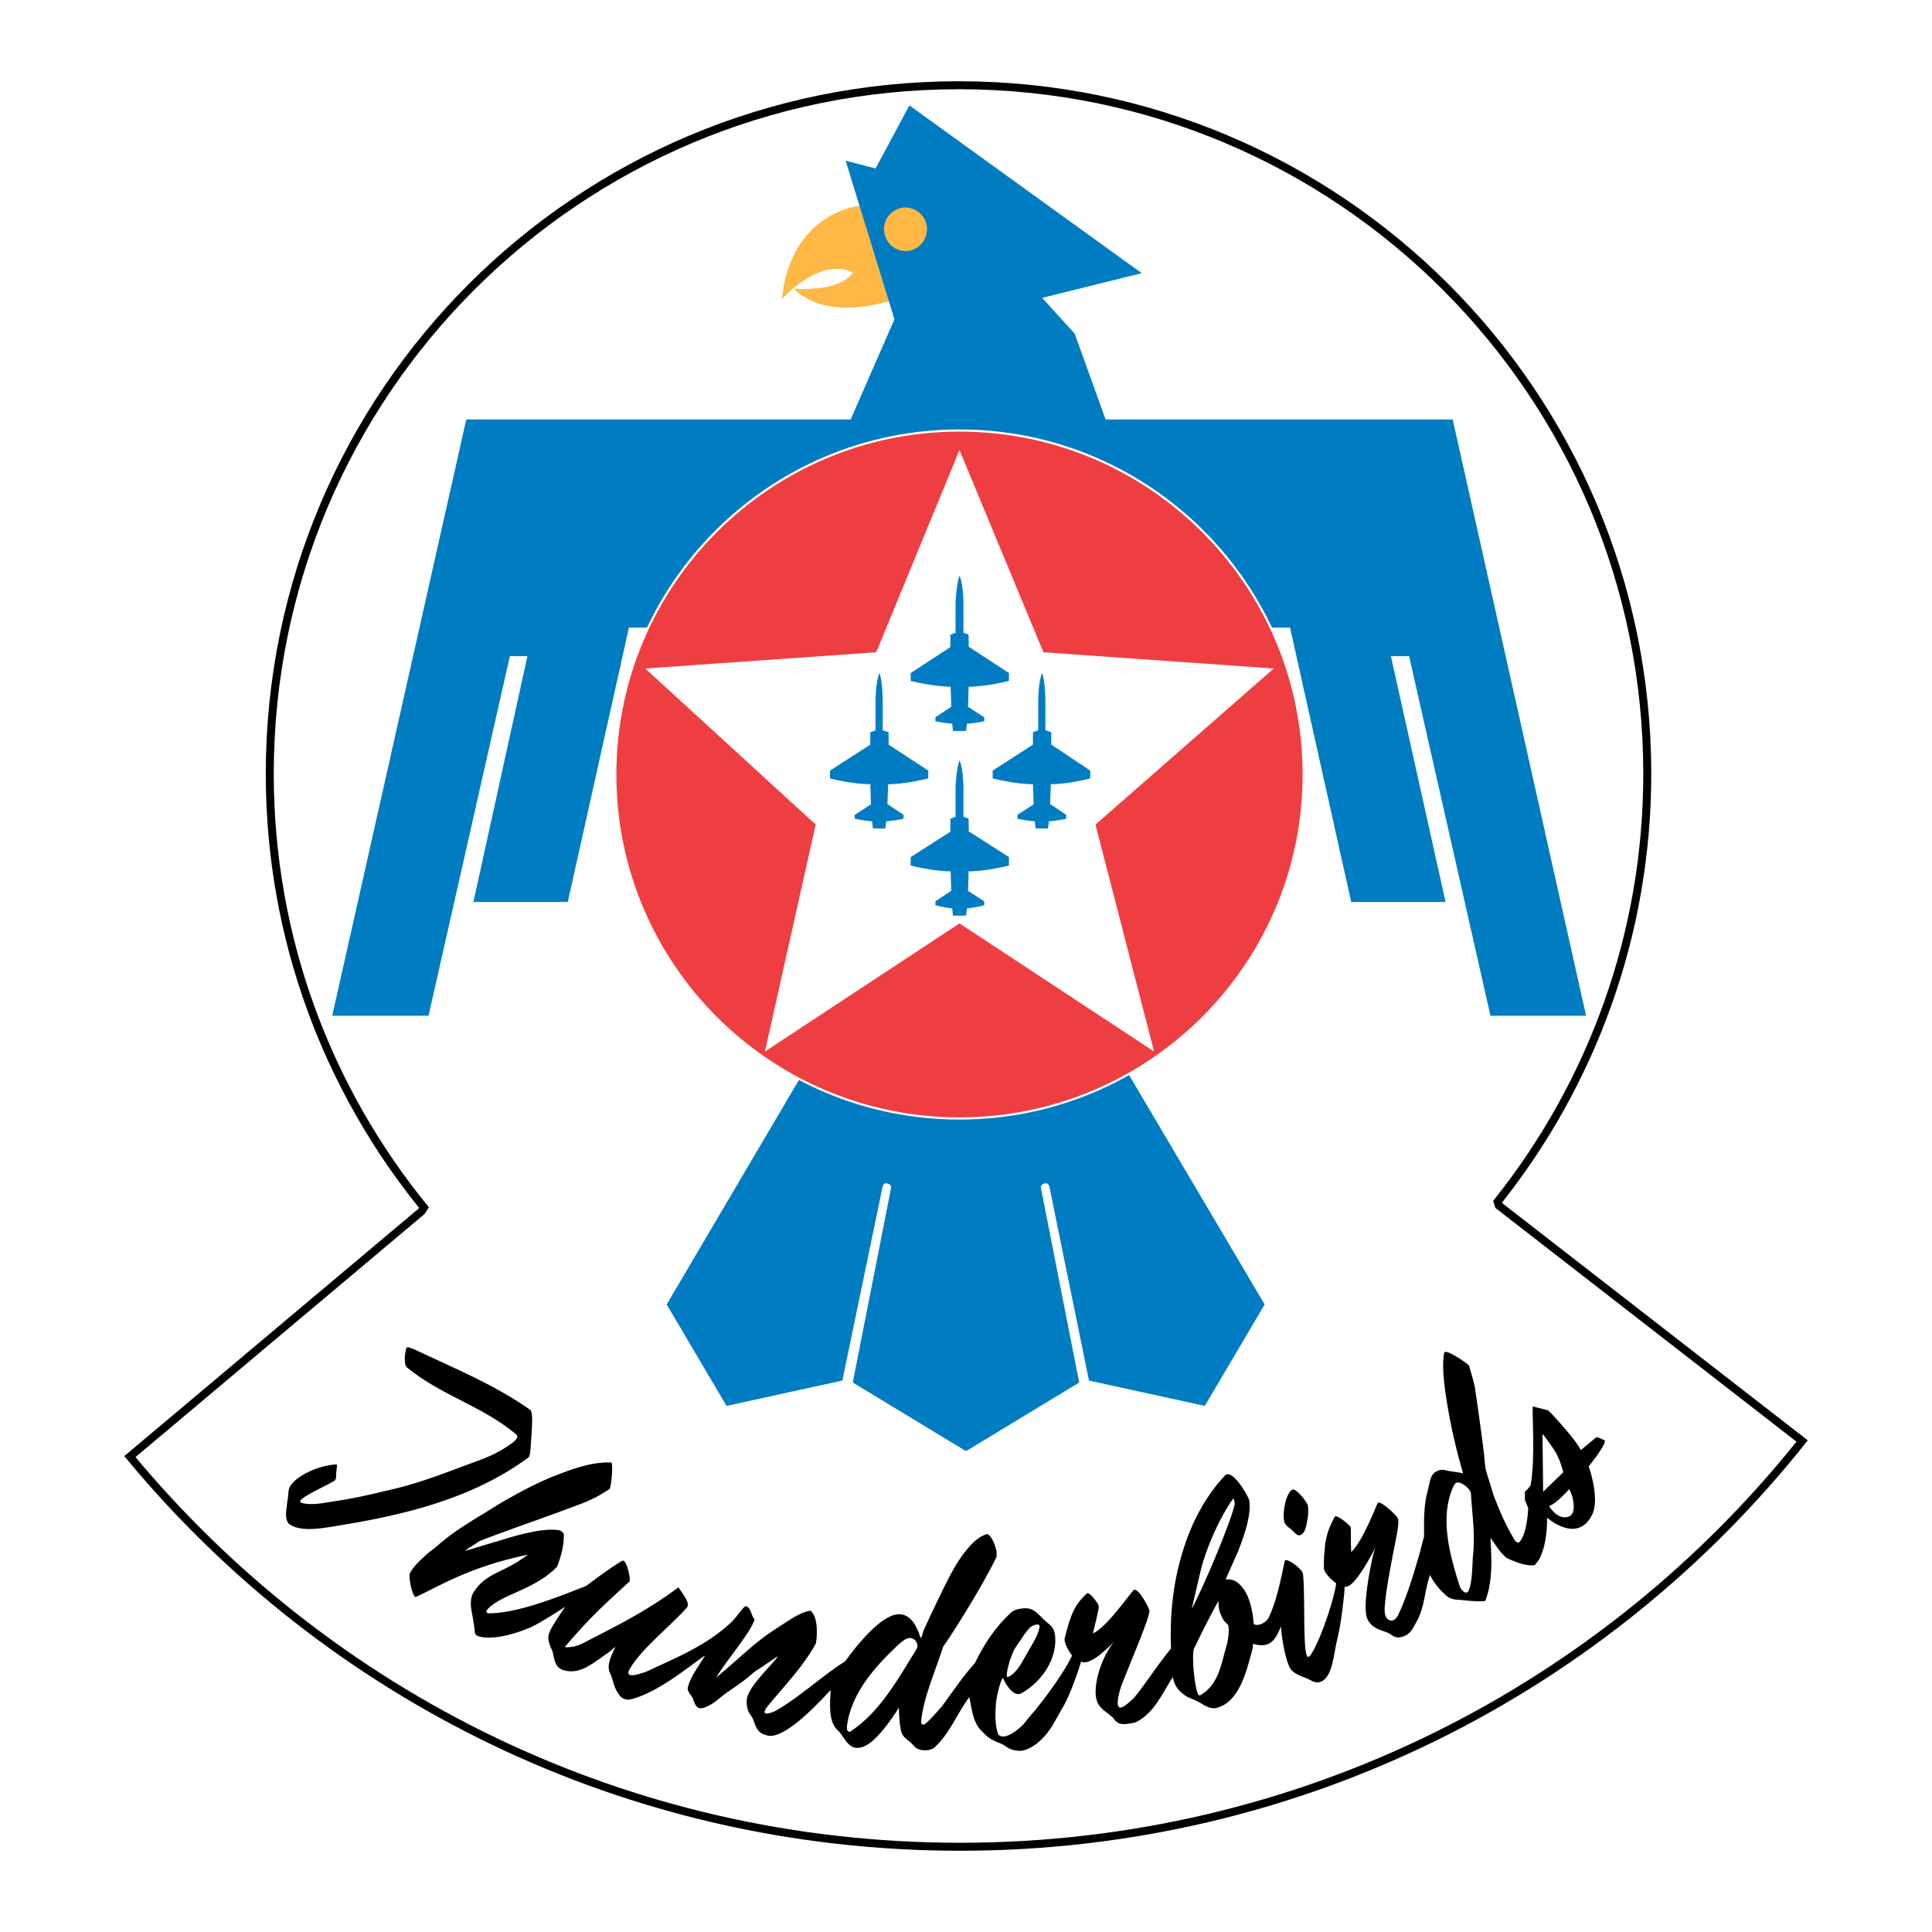 <?xml version="1.0" encoding="utf-8"?>
<!-- Generator: Adobe Illustrator 13.0.0, SVG Export Plug-In . SVG Version: 6.00 Build 14948)  -->
<!DOCTYPE svg PUBLIC "-//W3C//DTD SVG 1.0//EN" "http://www.w3.org/TR/2001/REC-SVG-20010904/DTD/svg10.dtd">
<svg version="1.0" id="Layer_1" xmlns="http://www.w3.org/2000/svg" xmlns:xlink="http://www.w3.org/1999/xlink" x="0px" y="0px"
	 width="192.756px" height="192.756px" viewBox="0 0 192.756 192.756" enable-background="new 0 0 192.756 192.756"
	 xml:space="preserve">
<g>
	<polygon fill-rule="evenodd" clip-rule="evenodd" fill="#FFFFFF" points="0,0 192.756,0 192.756,192.756 0,192.756 0,0 	"/>
	
		<path fill-rule="evenodd" clip-rule="evenodd" fill="#FFFFFF" stroke="#000000" stroke-width="0.796" stroke-miterlimit="2.613" d="
		M42.3,120.479c-9.608-11.808-15.385-26.859-15.385-43.272c0-37.952,30.771-68.703,68.749-68.703
		c37.912,0,68.684,30.751,68.684,68.703c0,16.089-5.583,30.946-14.932,42.688l0.13,0.389l30.252,23.485
		c-19.67,24.718-50.052,40.482-84.004,40.482c-33.368,0-63.101-15.116-82.836-38.926l29.083-24.458L42.3,120.479L42.3,120.479z"/>
	<path fill-rule="evenodd" clip-rule="evenodd" fill="#007CC2" d="M96.313,144.743l-11.231-6.812l3.83-19.463
		c0,0,0-0.324-0.39-0.389c-0.325-0.13-0.454,0.26-0.454,0.26l-4.025,19.397l-11.556,2.53l-5.973-10.121l13.568-23.03
		c0,0-11.815-4.866-16.359-19.139c-4.479-14.208,1.753-25.366,1.753-25.366H62.75l-6.103,27.377h-9.413l5.388-24.523H50.87
		l-8.115,35.876h-9.608L46.52,41.85h98.417l13.309,59.491h-9.543l-8.115-35.876h-1.817l5.453,24.523h-9.413l-6.103-27.377h-2.727
		c0,0,6.622,11.677,1.623,25.755c-4.934,13.883-15.386,18.166-15.386,18.166l13.958,23.614l-5.973,10.121l-11.556-2.53l-3.96-19.397
		c0,0-0.13-0.39-0.454-0.26c-0.39,0.064-0.39,0.389-0.39,0.389l3.83,19.463l-11.231,6.812H96.313L96.313,144.743z"/>
	<path fill-rule="evenodd" clip-rule="evenodd" fill="#FDB845" d="M85.926,20.506c0,0-7.011,0.519-7.92,9.342
		c0,0,3.765-4.282,7.076-2.66c0,0-0.844,1.881-5.843,1.622c0,0,2.597,3.309,9.673,1.167l-1.104-4.606L85.926,20.506L85.926,20.506z"
		/>
	<polygon fill-rule="evenodd" clip-rule="evenodd" fill="#007CC2" points="110.4,42.109 107.22,33.286 103.974,29.718 
		113.906,27.253 90.73,10.515 87.354,16.808 84.368,16.03 89.237,31.859 84.757,42.109 110.4,42.109 	"/>
	<path fill-rule="evenodd" clip-rule="evenodd" fill="#FDB845" d="M90.34,20.701c-1.168,0-2.143,0.973-2.143,2.141
		c0,1.233,0.974,2.206,2.143,2.206s2.143-0.973,2.143-2.206C92.483,21.674,91.509,20.701,90.34,20.701L90.34,20.701z"/>
	
		<path fill-rule="evenodd" clip-rule="evenodd" fill="#EF3E42" stroke="#FFFFFF" stroke-width="0.217" stroke-miterlimit="2.613" d="
		M95.729,42.953c-18.956,0-34.342,15.376-34.342,34.319c0,18.944,15.386,34.319,34.342,34.319s34.342-15.375,34.342-34.319
		C130.07,58.329,114.685,42.953,95.729,42.953L95.729,42.953z"/>
	<polygon fill-rule="evenodd" clip-rule="evenodd" fill="#FFFFFF" points="104.104,65.076 127.084,66.697 109.297,82.268 
		115.14,104.909 95.729,92.128 76.318,104.909 81.381,82.268 64.373,66.697 87.419,65.076 95.729,44.899 104.104,65.076 	"/>
	<path fill-rule="evenodd" clip-rule="evenodd" fill="#007CC2" d="M103.324,82.657c-0.39-2.53-0.26-9.602-0.26-9.602l0.52-0.195
		v-2.984c0,0,0-1.817,0.39-2.725c0.324,0.908,0.324,2.725,0.324,2.725v2.984l0.584,0.195c0,0,0.065,7.071-0.324,9.602H103.324
		L103.324,82.657z"/>
	<path fill-rule="evenodd" clip-rule="evenodd" fill="#007CC2" d="M103.129,78.245c-1.882,0-4.09-0.584-4.09-0.584v-0.778
		l4.025-2.595h1.817l3.896,2.595v0.778c0,0-2.143,0.584-4.025,0.584H103.129L103.129,78.245z"/>
	<path fill-rule="evenodd" clip-rule="evenodd" fill="#007CC2" d="M103.519,81.943c-0.908,0-2.012-0.259-2.012-0.259v-0.39
		l2.012-1.297h0.909l1.947,1.297v0.39c0,0-1.104,0.259-2.012,0.259H103.519L103.519,81.943z"/>
	<path fill-rule="evenodd" clip-rule="evenodd" fill="#007CC2" d="M87.095,82.657c-0.39-2.53-0.26-9.602-0.26-9.602l0.519-0.195
		v-2.984c0,0,0-1.817,0.39-2.725c0.325,0.908,0.325,2.725,0.325,2.725v2.984l0.584,0.195c0,0,0.065,7.071-0.325,9.602H87.095
		L87.095,82.657z"/>
	<path fill-rule="evenodd" clip-rule="evenodd" fill="#007CC2" d="M86.9,78.245c-1.883,0-4.09-0.584-4.09-0.584v-0.778l4.025-2.595
		h1.817l3.96,2.595v0.778c0,0-2.208,0.584-4.09,0.584H86.9L86.9,78.245z"/>
	<path fill-rule="evenodd" clip-rule="evenodd" fill="#007CC2" d="M87.289,81.943c-0.909,0-2.013-0.259-2.013-0.259v-0.39
		l2.013-1.297h0.909l1.948,1.297v0.39c0,0-1.104,0.259-2.012,0.259H87.289L87.289,81.943z"/>
	<path fill-rule="evenodd" clip-rule="evenodd" fill="#007CC2" d="M95.08,72.925c-0.325-2.53-0.26-9.602-0.26-9.602l0.519-0.194
		v-2.984c0,0,0.065-1.816,0.39-2.725c0.39,0.908,0.39,2.725,0.39,2.725v2.984l0.52,0.194c0,0,0.13,7.072-0.26,9.602H95.08
		L95.08,72.925z"/>
	<path fill-rule="evenodd" clip-rule="evenodd" fill="#007CC2" d="M94.95,68.514c-1.883,0-4.09-0.583-4.09-0.583v-0.779l3.96-2.595
		h1.883l3.959,2.595v0.779c0,0-2.207,0.583-4.09,0.583H94.95L94.95,68.514z"/>
	<path fill-rule="evenodd" clip-rule="evenodd" fill="#007CC2" d="M95.339,72.212c-0.909,0-2.012-0.26-2.012-0.26v-0.389
		l1.947-1.297h0.909l2.012,1.297v0.389c0,0-1.104,0.26-2.012,0.26H95.339L95.339,72.212z"/>
	<path fill-rule="evenodd" clip-rule="evenodd" fill="#007CC2" d="M95.08,91.35c-0.325-2.53-0.26-9.667-0.26-9.667l0.519-0.195
		v-2.984c0,0,0.065-1.752,0.39-2.66c0.39,0.908,0.39,2.66,0.39,2.66v2.984l0.52,0.195c0,0,0.13,7.136-0.26,9.667H95.08L95.08,91.35z
		"/>
	<path fill-rule="evenodd" clip-rule="evenodd" fill="#007CC2" d="M94.95,86.938c-1.883,0-4.09-0.584-4.09-0.584v-0.843l3.96-2.53
		h1.883l3.959,2.53v0.843c0,0-2.207,0.584-4.09,0.584H94.95L94.95,86.938z"/>
	<path fill-rule="evenodd" clip-rule="evenodd" fill="#007CC2" d="M95.339,90.636c-0.909,0-2.012-0.324-2.012-0.324v-0.389
		l1.947-1.297h0.909l2.012,1.297v0.389c0,0-1.104,0.324-2.012,0.324H95.339L95.339,90.636z"/>
	<path fill-rule="evenodd" clip-rule="evenodd" d="M40.548,134.492c0.065-0.194,0.584,0.065,0.779,0.13
		c3.831,1.816,8.115,3.568,11.556,6.033c0.324,0.195,0.194,1.558,0.129,2.725c-0.065,0.714-0.065,1.752-0.26,2.012
		c-5.648,4.152-12.399,5.773-19.346,6.877c-1.493,0.259-3.57,0.583-4.609-0.26c-0.455-0.584-0.195-1.428-0.13-2.206
		c0.13-0.584,0.065-1.168,0.26-1.492c0.649-1.103,2.921-2.141,4.674-2.206c0.065,0.13-0.065,0.714-0.065,0.908
		c0,0.195,0.065,0.649-0.26,0.779c-0.974,0.584-4.025,1.881-3.181,2.141c0.714,0.26,2.012,0.065,2.727-0.064
		c2.207-0.324,3.44-0.584,5.842-1.168c2.727-0.584,5.259-1.558,7.855-2.53c1.948-0.714,3.116-1.103,4.674-2.271
		c0.455-0.39,0.52-0.584,0.325-0.778c-3.505-2.92-7.401-3.828-10.906-6.683C40.288,136.179,40.353,135.076,40.548,134.492
		L40.548,134.492z M134.81,154.799c-0.065-0.844,0-2.206-0.065-2.466c-0.129-0.194-1.233-1.168-1.558-1.038
		c-0.649,1.168-0.974,2.141-1.038,3.504c-0.065,0.519-0.065,1.038-0.065,1.621c0,0.584,0.974,1.362,1.233,1.558
		c-0.39,2.4-1.947,6.487-2.662,7.266c-0.778,0.779-0.389-5.579-0.648-8.174c-0.065-0.584-1.688-1.687-1.817-1.362
		c-0.391,1.751-0.779,3.957-1.624,5.709c-0.259,0.519-1.168,0.908-1.492,0.584c-0.065-1.298-0.455-2.984-1.299-3.828
		c-0.454-0.519-0.974-0.648-1.493-0.584c0.324-0.778,0.779-1.751,1.233-2.789c0.714-1.817,1.363-3.764,1.104-5.19
		c-0.194-0.52-1.688-3.114-2.401-2.4c-2.013,2.141-3.376,4.801-4.22,7.591c-0.975,3.113-1.299,6.423-1.169,9.666
		c-1.688,2.076-3.311,4.671-3.896,5.125c-0.714,0.649-1.168,0.974-1.363,0.649c-0.194-0.39,0.13-1.622,0.39-2.271
		c1.039-2.66,2.662-6.358,2.727-7.267c0-0.194-1.104-2.336-1.558-2.076c-0.39,0.324-2.597,3.633-4.09,4.347
		c0.194-0.843,0.584-2.335,0.584-2.66c0.13-0.064-0.779-1.427-1.168-1.362c-1.299,1.233-1.624,2.142-2.208,4.412
		c-0.194,0.519,0.52,1.557,0.715,1.816c-1.039,2.206-3.7,5.515-4.025,5.839c-0.324,0.39-0.39,0.454-0.844,1.038
		c-1.688,1.622-2.402,1.232-2.532,0.908c-0.324-0.908-0.26-2.206-0.194-3.049c0.064-0.779,0.584-2.726,0.714-2.466
		c0.13,0.324,0.974,1.946,1.817,1.492c2.078-1.168,3.571-3.438,3.376-5.709c-0.13-1.038-0.584-1.103-1.104-1.622
		c-0.39-0.389-0.908-0.973-1.428-1.103s-1.493,0-1.883,0.389c-1.559,1.428-2.662,3.114-3.571,4.996
		c-1.363,1.557-2.078,2.659-3.311,4.347c-0.455,0.519-1.168,1.362-1.753,1.816c-0.129,0.064-0.324-0.065-0.324-0.194
		c0.13-2.271,1.493-5.32,2.207-7.591c0.714-0.974,3.83-5.839,5.323-8.953c0-0.13,0-0.324,0-0.519
		c-0.13-0.649-0.454-1.492-0.908-1.752c-0.845,0.194-1.623,0.973-2.208,1.752c-0.065,0-0.065,0.064-0.065,0.064
		c-0.974,1.232-1.753,2.854-2.662,4.736c-0.649,1.362-0.844,1.751-1.428,3.049c-0.065,0.194-0.26,0.973-0.325,0.714
		c-0.455-1.428-1.363-3.05-3.311-1.946c-1.752,0.973-3.635,3.568-4.22,4.347c-2.012,1.232-4.544,3.568-6.816,4.865
		c-0.195,0.13-0.844,0.39-1.104,0.324c-0.26-0.064,0.065-0.583,0.195-0.713c1.817-2.206,3.441-3.828,4.804-6.229
		c0.13-0.454,0.325-2.66-0.519-3.309c-0.714,0.065-1.688,0.648-2.272,1.038c-1.818,1.168-2.532,1.622-4.155,3.049
		c-0.13,0.13-3.051,2.66-2.987,2.596c0.844-1.492,3.636-4.736,3.831-5.839c-0.39-0.39-0.26-1.038-0.844-1.298
		c-0.195-0.064-0.909,1.038-1.363,1.492c-2.467,2.4-5.583,3.633-8.634,5.061c-0.584,0.194-2.208,0.778-1.623-0.26
		c1.104-2.011,4.22-4.411,5.778-6.229c0.195-0.519-0.455-1.232-0.909-1.946c-2.921,2.206-5.843,3.698-9.154,5.385
		c-0.455,0.26-0.974,0.52-1.688,0.584c-0.195,0-0.52,0.065-0.455-0.064c2.078-2.4,2.921-3.309,6.427-6.488
		c0.13-0.129-0.26-2.205-0.714-2.075c-1.428,0.843-2.662,1.816-3.635,2.529c-1.428,0.52-6.427,2.726-9.673,2.726
		c-0.325,0-0.52-0.26,0.519-0.974c1.624-1.103,4.22-1.622,6.232-3.633c0.13-0.194,0.325-0.844,0.52-1.557
		c0.13-0.584,0.195-1.168,0.195-1.688c-0.065-0.324-0.455-0.454-0.584-0.454c-1.363-0.194-3.505,0.324-5.583,0.974
		c-0.909,0.259-2.986,0.908-3.7,1.103c0.26-0.26,1.233-0.778,1.428-0.973c0.519-0.195,0.974-0.39,1.882-0.714
		c3.182-1.168,5.129-1.816,8.375-3.049c1.493-0.584,2.208-1.104,2.727-1.428c0.194-0.26,0.389-2.4,0.194-2.66
		c-2.142-0.064-4.025,0.714-5.907,1.428c-1.688,0.713-3.181,1.492-4.869,2.465c-1.233,0.714-1.623,1.038-2.662,1.622
		c-1.948,1.232-2.467,1.557-4.155,2.984c-0.13,0.13-0.325,0.26-0.519,0.39c-0.65,0.584-1.494,1.297-1.948,2.075
		c-0.26,0.39,0.194,2.336,0.519,2.466c2.078-0.908,5.194-2.984,11.166-4.217c0.13,0-0.649,0.454-0.909,0.648
		c-1.688,1.103-3.246,1.298-4.35,2.92c-0.584,0.778-0.389,1.751-0.195,2.659c0.065,0.52,0.195,1.038,0.195,1.492
		c0.065,0.454,0.584,0.454,0.909,0.52c1.559,0.13,3.181-0.39,4.61-0.974c1.038-0.454,3.505-2.076,3.505-2.076
		s-1.363,1.946-1.558,2.53c-0.26,0.584-0.065,1.168,0.26,1.816c0.194,0.454,0.129,1.622,1.039,1.947
		c1.753,0.583,3.051-0.714,4.609-1.752c0.195-0.13,0.649-0.584,0.649-0.52c-0.39,0.844-0.909,1.816-0.52,2.596
		c0.325,0.648,0.325,1.557,1.104,2.4c0.259,0.194,0.649,0.324,1.039,0.194c2.856-0.714,6.427-3.828,7.335-4.347
		c-0.584,0.973-1.428,2.076-1.688,3.049c-0.195,0.584,0.325,0.778,0.519,1.362c0.195,0.584,0.39,0.908,0.844,0.844
		c0.389-0.064,1.039-0.39,1.493-0.778c1.558-1.298,1.882-1.233,3.765-2.854c0.13-0.065,2.402-1.622,2.337-1.558
		c-0.519,0.844-3.051,3.05-3.116,4.412c0,0.454,0,0.973,0.455,1.557c0.39,0.454,0.325,1.622,1.428,1.882
		c1.429,0.648,4.285-2.076,6.492-4.477c-0.065,1.232-0.26,3.179,0.714,4.022c0.779,0.713,1.104,2.4,2.856,1.492
		c1.428-0.779,3.246-3.763,3.246-3.763s0,1.362,0.195,2.271c0.194,0.843,0.714,0.843,1.363,1.621c0.39,0.455,1.494,0.52,2.013,0.065
		c1.493-1.362,2.272-3.438,3.441-4.995c0.259,1.103,0.324,2.4,1.168,3.309c0.714,0.713,0.778,0.843,2.077,1.362
		c0.324,0.13,0.714,0.584,1.429,0.648c0.648,0.13,1.168-0.13,1.622-0.39c0.455-0.259,0.845-0.648,0.845-0.648
		c0.908-0.843,1.363-1.816,2.143-3.179c0.843-1.362,1.752-4.217,1.882-4.671c0.844,0.584,3.052-1.688,3.312-2.012
		c-1.364,1.688-2.078,4.347-1.818,5.645c0.195,1.168,1.299,1.492,1.753,2.076c0.39,0.584,0.844,0.584,1.429,0.519l0.714-0.129
		c1.947-0.909,2.791-3.114,3.765-4.542c0.065,0.454,0.26,0.974,0.649,1.362c0.974,0.974,1.039,0.52,2.532,1.492
		c0.519,0.26,0.909,0.324,1.298,0.195c2.143-0.649,2.856-3.568,3.441-5.774c0.064-0.194,0.064-0.39,0.064-0.584
		c1.429,0.39,2.143,0,2.791-1.752c0.065,1.104,0.391,2.984,0.779,3.893c0.195,0.584,0.715,0.908,1.623,1.233
		c0.715,0.259,1.039,0.713,1.753,0.324c1.039-0.649,1.104-2.725,1.493-4.282c0.39-1.557,0.714-4.606,0.714-5.125
		c0.779,0.26,2.272-2.4,2.856-3.503c0.13-0.26,0.195-0.39,0.195-0.454c0,0.129-0.065,0.259-0.13,0.454
		c-0.455,1.816-1.169,5.709-0.649,6.747c0.52,1.103,1.688,1.103,2.271,1.491c0.585,0.455,0.975,0.39,1.559,0.13
		c0.52-0.259,0.779-0.843,1.104-1.427c0.779-1.428,0.714-2.79,1.299-4.606c0.26,0.52,0.714,1.232,1.493,1.946
		c0.26,0.26,0.584,0.454,1.104,0.52c0.519,0,2.013,0.259,2.921,0.13c0.649-1.622,0.649-3.568,0.585-4.931
		c0-0.649-0.065-1.168-0.065-1.363c0.324,0.454,0.649,0.909,0.974,1.363c0.195,0.194,0.39,0.454,0.649,0.648
		c0.714,0.324,1.883,0.844,2.792,0.714c0.194-0.26,0.454-0.52,0.584-0.844c0.064-0.194,0.13-0.324,0.194-0.519
		c0.52-1.492,0.455-3.374,0.455-3.374s2.986,2.66,4.479-0.26c0.844-1.621-0.324-4.865-0.324-4.865s1.559-1.882,1.623-2.53
		c0-0.13-0.844-0.39-0.844-0.39s-1.233,1.038-1.559,1.298c-0.778-1.428-3.246-3.957-3.246-3.957s-0.974-0.26-1.558-0.39
		c-0.065,0.844,0.26,5.125-0.195,7.785c-0.064,0.26-0.583,0.714-0.583,0.714v0.843l0.324,0.779c0,0-0.065,2.465-0.845,3.373
		c-0.064,0.13-0.324,0.13-0.519-0.194c-0.974-1.622-1.493-2.92-2.078-4.412c-0.259-0.908-0.714-2.271-0.778-2.53
		c-0.065-0.324-0.13-0.843-0.13-1.103c-0.065-0.843-0.779-5.969-0.909-6.747c-0.064-0.778-0.584-2.335-0.649-2.595
		c-0.13-0.194-2.271-1.687-2.467-1.298c-0.324,1.622,0.13,4.347,0.584,6.747c0.52,2.725,1.299,5.319,1.299,5.319
		c-0.324-0.129-1.363-0.194-1.753-0.324c-0.26-0.064-0.52-0.064-0.779,0.065c-0.778,0.259-0.778,1.168-0.974,1.881
		c-0.454,1.558-0.39,3.114-0.39,4.672c-0.13,0.454-0.26,0.973-0.389,1.492c-0.585,2.011-1.233,4.281-2.143,6.228
		c-0.13,0.39-0.584,0.778-0.845,0.649c-0.648-0.195-0.584-1.038-0.519-1.688c0.13-1.492,0.519-3.503,0.844-5.189
		c0.324-1.558,0.584-2.855,0.454-3.244c0-0.26-1.753-1.882-2.012-1.622c-0.13,0.194-1.429,3.698-2.598,4.866
		c0,0,0,0.064-0.064,0.064V154.799L134.81,154.799z M130.396,149.998c0.194,0.259,0.13,1.167,0.064,1.491
		c-0.13,0.714-0.194,1.492-0.779,1.688c-0.26,0.064-0.584-0.325-0.844-0.584c-0.39-0.26-0.648-0.52-0.714-0.779
		c-0.195-1.037,0.194-2.789,0.779-3.179C129.227,148.44,130.006,149.349,130.396,149.998L130.396,149.998z M155.454,145.392
		c-0.195-0.52-0.779-1.298-0.975-1.558c-0.194-0.324-0.584-0.778-0.584-0.778l0.065,5.774l2.012-1.946
		C155.973,146.884,155.713,145.91,155.454,145.392L155.454,145.392z M156.882,149.349c-0.064-0.26-0.324-0.778-0.324-0.778
		s-1.233,1.428-2.013,1.687c0.454,0.714,1.168,1.362,2.013,1.038C157.271,150.971,156.947,149.673,156.882,149.349L156.882,149.349z
		 M145.002,148.311c-1.493,3.244-0.195,7.331,0.649,9.991c0.129,0.324,0.584,0.844,0.844,0.454c0.39-0.714,0.39-2.465,0.454-3.438
		c0.26-2.206-0.064-4.087-0.194-6.293c0-0.324-0.52-0.844-0.975-1.038C145.586,147.922,145.262,147.727,145.002,148.311
		L145.002,148.311z M123.189,150.062c0-0.194-0.13-0.648-0.13-0.584c-1.363,1.882-2.727,4.995-3.246,7.137
		c-0.454,1.946-0.974,4.152-0.909,3.893C119.878,158.756,122.8,151.943,123.189,150.062L123.189,150.062z M101.831,163.621
		c-0.584,0.844-0.649,0.844-1.039,1.947c-0.13,0.324-0.52,1.816-0.26,1.751c0.715-0.194,1.429-1.427,1.623-1.816
		c0.714-1.298,1.429-2.271,1.559-3.179c0.064-0.454-0.649-0.194-0.974,0.064C102.415,162.778,102.155,163.103,101.831,163.621
		L101.831,163.621z M90.795,163.427c-0.39-0.064-1.104,0.584-1.558,1.038c-1.753,1.687-4.35,4.412-4.739,7.785
		c-0.065,0.454,0.195,0.584,0.325,0.52c2.986-1.946,4.804-5.32,6.622-8.239C91.704,164.141,91.379,163.427,90.795,163.427
		L90.795,163.427z M122.54,162.13c-0.324-0.325-0.454-0.39-0.649-0.844c-0.26-0.519-0.324-0.908-0.324-1.557
		c-1.104,1.946-1.948,3.763-2.467,4.801c-0.13,0.648-0.065,2.011,0.13,3.309c0.064,0.194,0.194,1.492,0.519,1.297
		c1.818-1.038,2.078-3.049,2.598-4.865C122.54,163.687,122.67,162.648,122.54,162.13L122.54,162.13z"/>
</g>
</svg>
